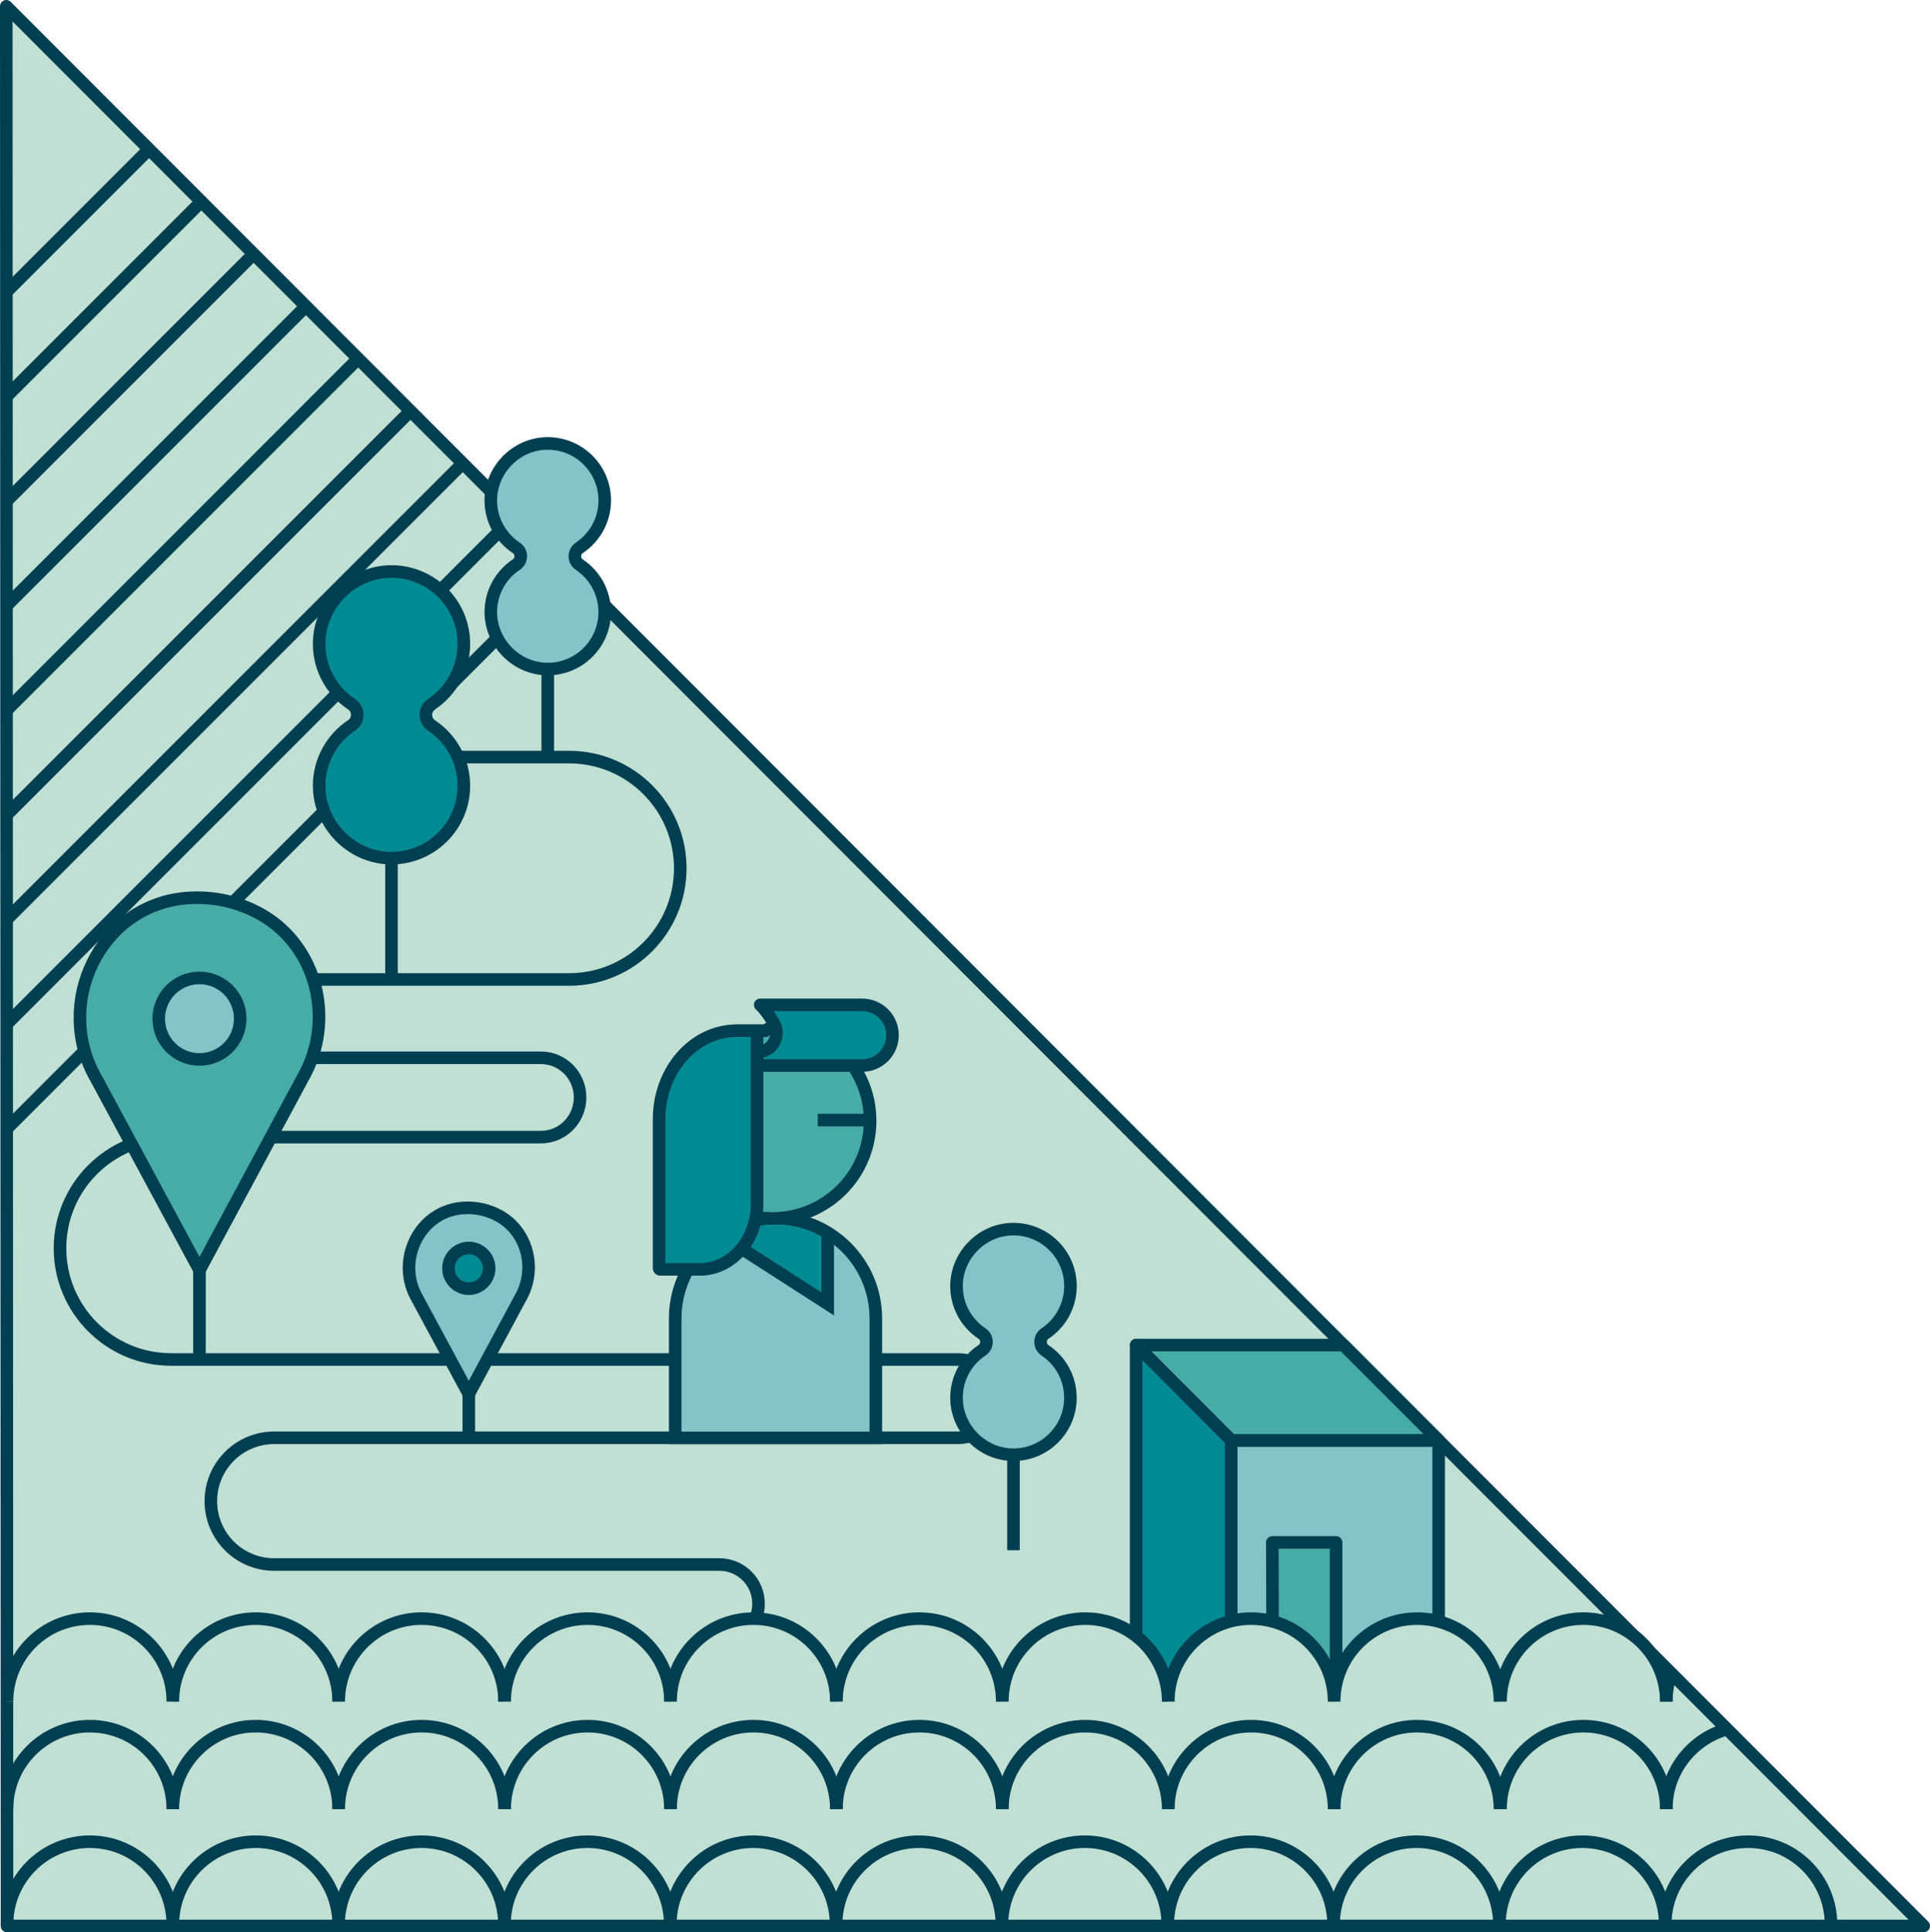 <?xml version="1.0" encoding="utf-8"?>
<!-- Generator: Adobe Illustrator 27.7.0, SVG Export Plug-In . SVG Version: 6.00 Build 0)  -->
<svg version="1.1" id="Layer_1" xmlns="http://www.w3.org/2000/svg" xmlns:xlink="http://www.w3.org/1999/xlink" x="0px" y="0px"
	 viewBox="0 0 460.97 461.4" style="enable-background:new 0 0 460.97 461.4;" xml:space="preserve">
<polygon style="fill:#BFE0D3;stroke:#003E51;stroke-width:3;stroke-linejoin:round;stroke-miterlimit:10;" points="1.67,459.9 
	1.5,1.5 459.47,459.9 "/>
<g>
	<g>
		<path style="fill:none;stroke:#003E51;stroke-width:3;stroke-linejoin:round;stroke-miterlimit:10;" d="M315.64,393.26"/>
		<path style="fill:#86C3C7;stroke:#003E51;stroke-width:3;stroke-linejoin:round;stroke-miterlimit:10;" d="M343.61,343.94v58.9
			c-0.12-0.02-49.54,0.29-49.54,0.29l0-59.19L343.61,343.94z"/>
		<polyline style="fill:#46ACA5;stroke:#003E51;stroke-width:3;stroke-linejoin:round;stroke-miterlimit:10;" points="
			278.84,321.19 320.87,321.19 343.61,343.94 294.06,343.94 271.36,321.19 304.46,321.19 		"/>
	</g>
	<g>
		<g>
			<polygon style="fill:#008B92;stroke:#003E51;stroke-width:3;stroke-linejoin:round;stroke-miterlimit:10;" points="
				294.06,343.94 294.06,403.13 271.36,403.2 271.36,321.19 293.93,343.82 293.95,343.83 293.96,343.85 293.97,343.85 			"/>
		</g>
	</g>
	<g>
		<polygon style="fill:#46ACA5;stroke:#003E51;stroke-width:3;stroke-linejoin:round;stroke-miterlimit:10;" points="319.12,402.98 
			319.12,368.31 303.88,368.31 303.99,403.07 		"/>
	</g>
	<path style="fill:#86C3C7;stroke:#003E51;stroke-width:3;stroke-linejoin:round;stroke-miterlimit:10;" d="M294.06,403.13"/>
</g>
<g>
	<g>
		<path style="fill:none;stroke:#003E51;stroke-width:3;stroke-linejoin:round;stroke-miterlimit:10;" d="M1.67,459.58
			c0-10.94,8.87-19.8,19.8-19.8s19.8,8.87,19.8,19.8"/>
		<path style="fill:none;stroke:#003E51;stroke-width:3;stroke-linejoin:round;stroke-miterlimit:10;" d="M41.28,459.58
			c0-10.94,8.87-19.8,19.8-19.8s19.8,8.87,19.8,19.8"/>
		<path style="fill:none;stroke:#003E51;stroke-width:3;stroke-linejoin:round;stroke-miterlimit:10;" d="M80.88,459.58
			c0-10.94,8.87-19.8,19.8-19.8s19.8,8.87,19.8,19.8"/>
		<path style="fill:none;stroke:#003E51;stroke-width:3;stroke-linejoin:round;stroke-miterlimit:10;" d="M120.49,459.58
			c0-10.94,8.87-19.8,19.8-19.8s19.8,8.87,19.8,19.8"/>
		<path style="fill:none;stroke:#003E51;stroke-width:3;stroke-linejoin:round;stroke-miterlimit:10;" d="M160.1,459.58
			c0-10.94,8.87-19.8,19.8-19.8s19.8,8.87,19.8,19.8"/>
		<path style="fill:none;stroke:#003E51;stroke-width:3;stroke-linejoin:round;stroke-miterlimit:10;" d="M199.7,459.58
			c0-10.94,8.87-19.8,19.8-19.8s19.8,8.87,19.8,19.8"/>
		<path style="fill:none;stroke:#003E51;stroke-width:3;stroke-linejoin:round;stroke-miterlimit:10;" d="M239.31,459.58
			c0-10.94,8.87-19.8,19.8-19.8c10.94,0,19.8,8.87,19.8,19.8"/>
		<path style="fill:none;stroke:#003E51;stroke-width:3;stroke-linejoin:round;stroke-miterlimit:10;" d="M278.91,459.58
			c0-10.94,8.87-19.8,19.8-19.8c10.94,0,19.8,8.87,19.8,19.8"/>
		<path style="fill:none;stroke:#003E51;stroke-width:3;stroke-linejoin:round;stroke-miterlimit:10;" d="M318.52,459.58
			c0-10.94,8.87-19.8,19.8-19.8c10.94,0,19.8,8.87,19.8,19.8"/>
		<path style="fill:none;stroke:#003E51;stroke-width:3;stroke-linejoin:round;stroke-miterlimit:10;" d="M358.13,459.58
			c0-10.94,8.87-19.8,19.8-19.8c10.94,0,19.8,8.87,19.8,19.8"/>
		<path style="fill:none;stroke:#003E51;stroke-width:3;stroke-linejoin:round;stroke-miterlimit:10;" d="M397.73,459.58
			c0-10.94,8.87-19.8,19.8-19.8c10.94,0,19.8,8.87,19.8,19.8"/>
	</g>
	<g>
		<path style="fill:none;stroke:#003E51;stroke-width:3;stroke-linejoin:round;stroke-miterlimit:10;" d="M41.28,431.99
			c0-10.94,8.87-19.8,19.8-19.8s19.8,8.87,19.8,19.8"/>
		<path style="fill:none;stroke:#003E51;stroke-width:3;stroke-linejoin:round;stroke-miterlimit:10;" d="M80.9,431.99
			c0-10.94,8.87-19.8,19.8-19.8s19.8,8.87,19.8,19.8"/>
		<path style="fill:none;stroke:#003E51;stroke-width:3;stroke-linejoin:round;stroke-miterlimit:10;" d="M120.53,431.99
			c0-10.94,8.87-19.8,19.8-19.8c10.94,0,19.8,8.87,19.8,19.8"/>
		<path style="fill:none;stroke:#003E51;stroke-width:3;stroke-linejoin:round;stroke-miterlimit:10;" d="M160.16,431.99
			c0-10.94,8.87-19.8,19.8-19.8c10.94,0,19.8,8.87,19.8,19.8"/>
		<path style="fill:none;stroke:#003E51;stroke-width:3;stroke-linejoin:round;stroke-miterlimit:10;" d="M199.78,431.99
			c0-10.94,8.87-19.8,19.8-19.8c10.94,0,19.8,8.87,19.8,19.8"/>
		<path style="fill:none;stroke:#003E51;stroke-width:3;stroke-linejoin:round;stroke-miterlimit:10;" d="M239.41,431.99
			c0-10.94,8.87-19.8,19.8-19.8c10.94,0,19.8,8.87,19.8,19.8"/>
		<path style="fill:none;stroke:#003E51;stroke-width:3;stroke-linejoin:round;stroke-miterlimit:10;" d="M279.04,431.99
			c0-10.94,8.87-19.8,19.8-19.8c10.94,0,19.8,8.87,19.8,19.8"/>
		<path style="fill:none;stroke:#003E51;stroke-width:3;stroke-linejoin:round;stroke-miterlimit:10;" d="M318.66,431.99
			c0-10.94,8.87-19.8,19.8-19.8c10.94,0,19.8,8.87,19.8,19.8"/>
		<path style="fill:none;stroke:#003E51;stroke-width:3;stroke-linejoin:round;stroke-miterlimit:10;" d="M358.39,431.99
			c0-10.94,8.87-19.8,19.8-19.8c10.94,0,19.8,8.87,19.8,19.8"/>
		<path style="fill:none;stroke:#003E51;stroke-width:3;stroke-linejoin:round;stroke-miterlimit:10;" d="M397.99,431.99
			c0-9,6-16.59,14.22-19.01"/>
		<path style="fill:none;stroke:#003E51;stroke-width:3;stroke-linejoin:round;stroke-miterlimit:10;" d="M1.67,431.99
			c0-10.94,8.87-19.8,19.8-19.8s19.8,8.87,19.8,19.8"/>
	</g>
	<g>
		<path style="fill:#BFE0D3;stroke:#003E51;stroke-width:3;stroke-miterlimit:10;" d="M41.28,406.31c0-10.94,8.87-19.8,19.8-19.8
			s19.8,8.87,19.8,19.8"/>
		<path style="fill:#BFE0D3;stroke:#003E51;stroke-width:3;stroke-miterlimit:10;" d="M80.9,406.31c0-10.94,8.87-19.8,19.8-19.8
			s19.8,8.87,19.8,19.8"/>
		<path style="fill:#BFE0D3;stroke:#003E51;stroke-width:3;stroke-miterlimit:10;" d="M120.53,406.31c0-10.94,8.87-19.8,19.8-19.8
			c10.94,0,19.8,8.87,19.8,19.8"/>
		<path style="fill:#BFE0D3;stroke:#003E51;stroke-width:3;stroke-miterlimit:10;" d="M160.16,406.31c0-10.94,8.87-19.8,19.8-19.8
			c10.94,0,19.8,8.87,19.8,19.8"/>
		<path style="fill:#BFE0D3;stroke:#003E51;stroke-width:3;stroke-miterlimit:10;" d="M199.78,406.31c0-10.94,8.87-19.8,19.8-19.8
			c10.94,0,19.8,8.87,19.8,19.8"/>
		<path style="fill:#BFE0D3;stroke:#003E51;stroke-width:3;stroke-miterlimit:10;" d="M239.41,406.31c0-10.94,8.87-19.8,19.8-19.8
			c10.94,0,19.8,8.87,19.8,19.8"/>
		<path style="fill:#BFE0D3;stroke:#003E51;stroke-width:3;stroke-miterlimit:10;" d="M279.04,406.31c0-10.94,8.87-19.8,19.8-19.8
			c10.94,0,19.8,8.87,19.8,19.8"/>
		<path style="fill:#BFE0D3;stroke:#003E51;stroke-width:3;stroke-miterlimit:10;" d="M318.66,406.31c0-10.94,8.87-19.8,19.8-19.8
			c10.94,0,19.8,8.87,19.8,19.8"/>
		<path style="fill:#BFE0D3;stroke:#003E51;stroke-width:3;stroke-miterlimit:10;" d="M358.39,406.31c0-10.94,8.87-19.8,19.8-19.8
			c10.94,0,19.8,8.87,19.8,19.8"/>
		<path style="fill:#BFE0D3;stroke:#003E51;stroke-width:3;stroke-miterlimit:10;" d="M397.99,406.31c0-2.38,0.42-4.66,1.19-6.78"/>
		<path style="fill:#BFE0D3;stroke:#003E51;stroke-width:3;stroke-miterlimit:10;" d="M1.67,406.31c0-10.94,8.87-19.8,19.8-19.8
			s19.8,8.87,19.8,19.8"/>
	</g>
</g>
<path style="fill:none;stroke:#003E51;stroke-width:3;stroke-miterlimit:10;" d="M90.34,180.79h45.59
	c14.66,0,26.55,11.89,26.55,26.55v0c0,14.66-11.89,26.55-26.55,26.55H70.57c-5.17,0-9.35,4.19-9.35,9.35v0
	c0,5.17,4.19,9.35,9.35,9.35h58.63c5.17,0,9.35,4.24,9.35,9.47l0,0c0,5.23-4.19,9.47-9.35,9.47H40.88
	c-14.66,0-26.55,11.89-26.55,26.55v0c0,14.66,11.89,26.55,26.55,26.55h188.03c5.17,0,9.35,4.19,9.35,9.35l0,0
	c0,5.17-4.19,9.35-9.35,9.35l-163.42,0c-8.36,0-15.13,6.77-15.13,15.13v0c0,8.36,6.77,15.13,15.13,15.13h106.33
	c5.17,0,9.35,4.19,9.35,9.35v0c0,1.01-0.16,1.97-0.45,2.88"/>
<line style="fill:none;stroke:#003E51;stroke-width:3;stroke-miterlimit:10;" x1="135.55" y1="135.59" x2="1.5" y2="269.64"/>
<line style="fill:none;stroke:#003E51;stroke-width:3;stroke-miterlimit:10;" x1="123.05" y1="123.09" x2="1.5" y2="244.65"/>
<line style="fill:none;stroke:#003E51;stroke-width:3;stroke-miterlimit:10;" x1="110.56" y1="110.6" x2="1.47" y2="219.69"/>
<line style="fill:none;stroke:#003E51;stroke-width:3;stroke-miterlimit:10;" x1="98.07" y1="98.11" x2="1.47" y2="194.7"/>
<line style="fill:none;stroke:#003E51;stroke-width:3;stroke-miterlimit:10;" x1="85.57" y1="85.61" x2="1.5" y2="169.69"/>
<line style="fill:none;stroke:#003E51;stroke-width:3;stroke-miterlimit:10;" x1="73.08" y1="73.12" x2="1.47" y2="144.73"/>
<line style="fill:none;stroke:#003E51;stroke-width:3;stroke-miterlimit:10;" x1="60.59" y1="60.63" x2="1.5" y2="119.71"/>
<line style="fill:none;stroke:#003E51;stroke-width:3;stroke-miterlimit:10;" x1="48.09" y1="48.13" x2="1.3" y2="94.92"/>
<line style="fill:none;stroke:#003E51;stroke-width:3;stroke-miterlimit:10;" x1="35.6" y1="35.64" x2="1.47" y2="69.77"/>
<path style="fill:#86C3C7;stroke:#003E51;stroke-width:3;stroke-miterlimit:10;" d="M209.19,343.36v-28.53
	c0-13.24-10.73-23.96-23.96-23.96c-13.24,0-23.96,10.73-23.96,23.96v28.53L209.19,343.36z"/>
<g>
	<g>
		<path style="fill:#008B92;stroke:#003E51;stroke-width:3;stroke-miterlimit:10;" d="M197.7,294.38v16.98L172,294.84
			c3.79-2.52,8.33-3.98,13.21-3.98C189.8,290.86,194.07,292.15,197.7,294.38z"/>
	</g>
</g>
<path style="fill:#46ACA5;stroke:#003E51;stroke-width:3;stroke-miterlimit:10;" d="M207.82,267.46v0.2
	c0,12.32-9.6,22.43-21.72,23.22c0,0-0.01,0-0.01,0c-0.51,0.04-1.03,0.06-1.55,0.06c-0.27,0-0.53-0.01-0.8-0.02h-0.06
	c-0.01,0.01-0.02,0.01-0.03,0c-4.81-0.17-9.24-1.81-12.86-4.48c-4.34-3.17-7.52-7.82-8.85-13.2c-0.44-1.8-0.67-3.67-0.67-5.58
	c0-9.13,5.26-17.05,12.92-20.85c0.48-0.24,0.97-0.47,1.48-0.68h7.04c1.66-0.99,3.03-1.7,3.2-1.7c0.01,0,0.01,0,0.01,0
	c7.04,0.38,13.25,3.93,17.22,9.22C206.05,257.51,207.79,262.27,207.82,267.46z"/>
<line style="fill:none;stroke:#003E51;stroke-width:3;stroke-miterlimit:10;" x1="208.32" y1="267.46" x2="195.32" y2="267.46"/>
<path style="fill:#008B92;stroke:#003E51;stroke-width:3;stroke-linejoin:round;stroke-miterlimit:10;" d="M213.17,247.19
	c0,3.98-3.23,7.24-7.23,7.24h-24.53c-2.89,0-5.12-2.12-5.12-2.12s3.24-0.26,6.26-1.41c2.72-1.04,3.73-4.37,2.17-6.82
	c-0.96-1.52-2.21-3.34-3.15-4.13h24.37c1.99,0,3.8,0.82,5.12,2.13S213.17,245.21,213.17,247.19z"/>
<path style="fill:#008B92;stroke:#003E51;stroke-width:3;stroke-miterlimit:10;" d="M180.82,246.13v41.4c0,1.16-0.11,2.29-0.33,3.38
	c-1.35,6.98-6.81,12.2-13.33,12.2h-9.48c-0.14,0-0.26-0.13-0.26-0.3v-35.55c0-11.68,8.3-21.14,18.53-21.14H180.82z"/>
<path style="fill:#86C3C7;stroke:#003E51;stroke-width:3;stroke-miterlimit:10;" d="M255.66,333.77c0,7.69-6.39,13.89-14.14,13.59
	c-7.14-0.28-12.98-6.3-13.06-13.44c-0.05-4.8,2.38-9.03,6.09-11.49c1.42-0.94,1.42-3.04,0-3.99c-3.71-2.46-6.15-6.7-6.09-11.49
	c0.08-7.14,5.92-13.17,13.06-13.44c7.76-0.3,14.15,5.9,14.15,13.59c0,4.72-2.4,8.87-6.05,11.32c-1.45,0.97-1.45,3.07,0,4.04
	C253.26,324.89,255.66,329.05,255.66,333.77z"/>
<line style="fill:#FFFFFF;stroke:#003E51;stroke-width:3;stroke-miterlimit:10;" x1="242.06" y1="346.82" x2="242.06" y2="370.18"/>
<line style="fill:#FFFFFF;stroke:#003E51;stroke-width:3;stroke-miterlimit:10;" x1="111.97" y1="332.25" x2="111.97" y2="343.93"/>
<g>
	<g>
		<path style="fill:#86C3C7;stroke:#003E51;stroke-width:3;stroke-miterlimit:10;" d="M99.69,310.1
			c-5.25-8.97,0.37-20.8,10.73-21.64c0.42-0.03,0.85-0.05,1.28-0.05h0c2.61,0,5.06,0.64,7.22,1.77c6.78,3.55,9.2,12.1,5.81,18.96
			l-12.76,23.73L99.69,310.1z"/>
		<circle style="fill:#008B92;stroke:#003E51;stroke-width:3;stroke-miterlimit:10;" cx="111.97" cy="302.86" r="4.86"/>
	</g>
</g>
<line style="fill:#FFFFFF;stroke:#003E51;stroke-width:3;stroke-miterlimit:10;" x1="47.64" y1="302.04" x2="47.64" y2="325.4"/>
<g>
	<g>
		<path style="fill:#46ACA5;stroke:#003E51;stroke-width:3;stroke-miterlimit:10;" d="M23.08,257.74
			c-10.5-17.94,0.73-41.6,21.45-43.28c0.84-0.07,1.7-0.1,2.56-0.1h0c5.21,0,10.12,1.28,14.44,3.54c13.56,7.1,18.41,24.2,11.63,37.93
			l-25.51,47.46L23.08,257.74z"/>
		<circle style="fill:#86C3C7;stroke:#003E51;stroke-width:3;stroke-miterlimit:10;" cx="47.64" cy="243.25" r="9.73"/>
	</g>
</g>
<g>
	<path style="fill:#008B92;stroke:#003E51;stroke-width:3;stroke-miterlimit:10;" d="M110.79,187.63c0,9.77-8.12,17.65-17.97,17.27
		c-9.07-0.35-16.49-8-16.59-17.08c-0.07-6.1,3.03-11.47,7.74-14.6c1.8-1.2,1.8-3.87,0-5.06c-4.71-3.13-7.81-8.51-7.74-14.6
		c0.1-9.08,7.52-16.72,16.59-17.08c9.85-0.38,17.97,7.5,17.97,17.27c0,5.99-3.05,11.27-7.69,14.38c-1.85,1.24-1.84,3.9,0,5.14
		C107.74,176.36,110.79,181.64,110.79,187.63z"/>
	<line style="fill:#FFFFFF;stroke:#003E51;stroke-width:3;stroke-miterlimit:10;" x1="93.51" y1="204.22" x2="93.51" y2="233.9"/>
</g>
<g>
	<g>
		<path style="fill:#86C3C7;stroke:#003E51;stroke-width:3;stroke-miterlimit:10;" d="M144.43,146.16c0,7.69-6.39,13.89-14.14,13.59
			c-7.14-0.28-12.98-6.3-13.06-13.44c-0.05-4.8,2.38-9.03,6.09-11.49c1.42-0.94,1.42-3.04,0-3.99c-3.71-2.46-6.15-6.7-6.09-11.49
			c0.08-7.14,5.92-13.17,13.06-13.44c7.76-0.3,14.15,5.9,14.15,13.59c0,4.72-2.4,8.87-6.05,11.32c-1.45,0.97-1.45,3.07,0,4.04
			C142.03,137.29,144.43,141.44,144.43,146.16z"/>
	</g>
	
		<line style="fill:#FFFFFF;stroke:#003E51;stroke-width:3;stroke-miterlimit:10;" x1="130.83" y1="159.76" x2="130.83" y2="180.79"/>
</g>
</svg>
